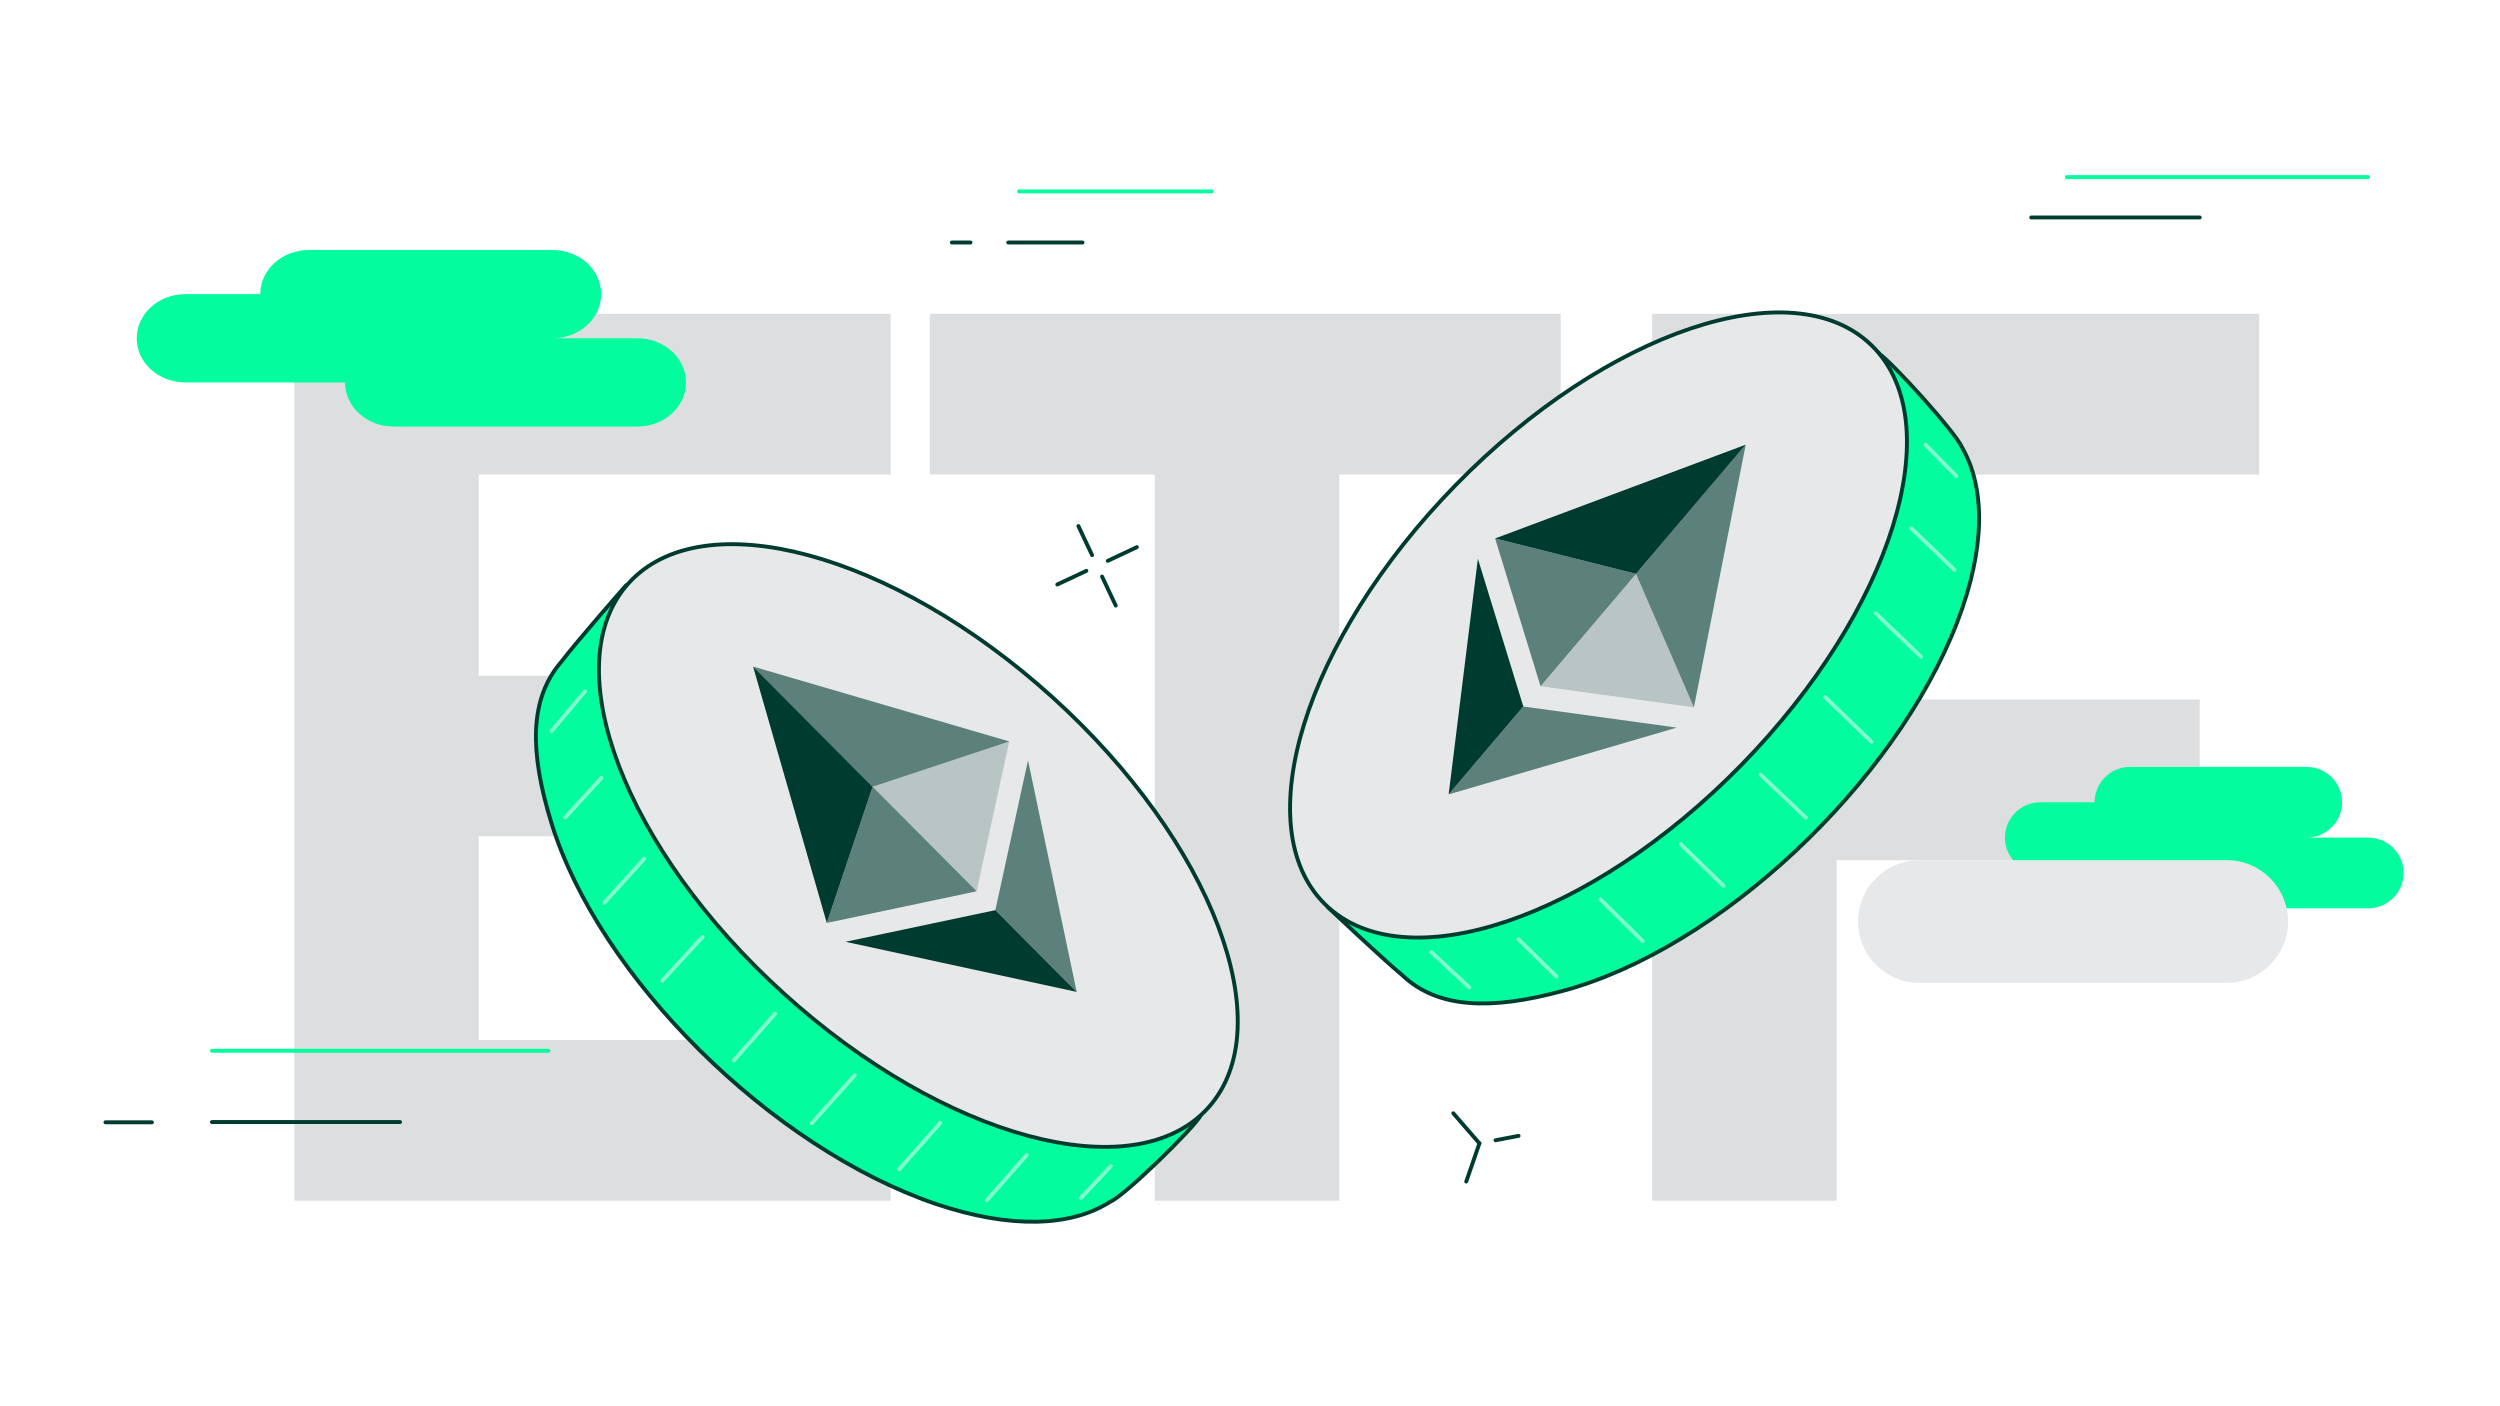<svg width="1920" height="1080" viewBox="0 0 1920 1080" fill="none" xmlns="http://www.w3.org/2000/svg"><path d="M226 922.115V241H684.039V364.424H367.709V518.932H665.754V642.355H367.709V798.692H684.039V922.115H226Z" fill="#DCDEDF"/><path d="M886.88 922.115V364.424H714.087V241H1198.64V364.424H1028.59V922.115H886.88Z" fill="#DCDEDF"/><path d="M1268.81 922.115V241H1735.08V364.424H1410.52V537.217H1689.37V660.64H1410.52V922.115H1268.81Z" fill="#DCDEDF"/><path d="M1442.83 271.442C1451.76 276.729 1502.25 332.331 1506.8 343.543C1524.76 374.513 1525 420.687 1503.28 477.504C1455.32 602.165 1319.59 729.163 1199.89 761.107C1144.06 776.192 1103.64 774.435 1076.6 748.665C1061.1 735.762 1019.83 696.771 1019.83 696.771C1013.72 685.318 1034.06 683.077 1032.66 667.673C1027.95 640.033 1032.41 605.35 1047.66 565.988C1095.62 441.327 1231.35 314.329 1351.05 282.385C1401.54 268.717 1417.92 250.998 1443.11 271.293L1442.83 271.442Z" fill="#03FC9D" stroke="#003B2F" stroke-width="3" stroke-linecap="round" stroke-linejoin="round"/><path d="M1337.47 587.361C1453.36 468.811 1498.14 324.643 1437.49 265.354C1376.84 206.064 1233.73 254.104 1117.84 372.654C1001.95 491.204 957.167 635.372 1017.82 694.662C1078.47 753.951 1221.58 705.911 1337.47 587.361Z" fill="#E6E8EA" stroke="#003B2F" stroke-width="3" stroke-linecap="round" stroke-linejoin="round"/><path d="M1352 594.857L1386.88 627.927" stroke="#83FCD0" stroke-width="3" stroke-linecap="round" stroke-linejoin="round"/><path d="M1401.7 535.313L1437.32 569.779" stroke="#83FCD0" stroke-width="3" stroke-linecap="round" stroke-linejoin="round"/><path d="M1440.64 471.099L1475.24 504.318" stroke="#83FCD0" stroke-width="3" stroke-linecap="round" stroke-linejoin="round"/><path d="M1467.8 405.635L1501.09 437.755" stroke="#83FCD0" stroke-width="3" stroke-linecap="round" stroke-linejoin="round"/><path d="M1478.84 341.595L1502.43 365.615" stroke="#83FCD0" stroke-width="3" stroke-linecap="round" stroke-linejoin="round"/><path d="M1290.81 648.334L1323.68 680.324" stroke="#83FCD0" stroke-width="3" stroke-linecap="round" stroke-linejoin="round"/><path d="M1229.04 690.636L1261.63 722.775" stroke="#83FCD0" stroke-width="3" stroke-linecap="round" stroke-linejoin="round"/><path d="M1166.11 721.35L1195.34 749.896" stroke="#83FCD0" stroke-width="3" stroke-linecap="round" stroke-linejoin="round"/><path d="M1099.23 731.206L1128.42 758.335" stroke="#83FCD0" stroke-width="3" stroke-linecap="round" stroke-linejoin="round"/><path opacity="0.6" fill-rule="evenodd" clip-rule="evenodd" d="M1340.71 341.501L1256.45 440.7L1300.93 543.223L1340.71 341.501Z" fill="#003B2F"/><path fill-rule="evenodd" clip-rule="evenodd" d="M1340.71 341.501L1148.24 413.521L1256.45 440.7L1340.71 341.501Z" fill="#003B2F"/><path opacity="0.6" fill-rule="evenodd" clip-rule="evenodd" d="M1169.9 542.586L1112.56 610.091L1287.7 558.802L1169.9 542.586Z" fill="#003B2F"/><path fill-rule="evenodd" clip-rule="evenodd" d="M1112.56 610.091L1169.9 542.586L1135.01 429.099L1112.56 610.091Z" fill="#003B2F"/><path opacity="0.2" fill-rule="evenodd" clip-rule="evenodd" d="M1183.14 527.007L1300.93 543.224L1256.45 440.7L1183.14 527.007Z" fill="#003B2F"/><path opacity="0.6" fill-rule="evenodd" clip-rule="evenodd" d="M1148.24 413.521L1183.14 527.007L1256.45 440.7L1148.24 413.521Z" fill="#003B2F"/><path d="M922.109 856.682C917.443 865.776 863.644 918.626 852.569 922.978C822.662 942.209 776.122 944.002 718.667 924.607C592.206 881.445 460.078 750.642 423.501 632.085C406.448 576.803 406.627 536.478 431.122 508.219C443.42 491.96 480.725 449.667 480.725 449.667C491.734 443.077 495.002 463.142 510.182 461.359C537.792 455.634 572.375 458.666 612.192 472.3C738.653 515.461 870.782 646.265 907.359 764.822C922.683 814.554 941.284 830.368 922.096 856.234L922.109 856.682Z" fill="#03FC9D" stroke="#003B2F" stroke-width="3" stroke-linecap="round" stroke-linejoin="round"/><path d="M602.219 763.227C725.12 874.492 870.897 913.718 927.821 850.841C984.744 787.964 931.258 646.794 808.356 535.53C685.455 424.265 539.678 385.039 482.754 447.916C425.831 510.793 479.317 651.962 602.219 763.227Z" fill="#E6E8EA" stroke="#003B2F" stroke-width="3" stroke-linecap="round" stroke-linejoin="round"/><path d="M595.281 778.543L563.614 814.401" stroke="#83FCD0" stroke-width="3" stroke-linecap="round" stroke-linejoin="round"/><path d="M656.453 825.829L623.468 862.621" stroke="#83FCD0" stroke-width="3" stroke-linecap="round" stroke-linejoin="round"/><path d="M722.24 862.232L690.573 898.09" stroke="#83FCD0" stroke-width="3" stroke-linecap="round" stroke-linejoin="round"/><path d="M788.587 886.972L758.007 921.679" stroke="#83FCD0" stroke-width="3" stroke-linecap="round" stroke-linejoin="round"/><path d="M853.122 895.633L830.084 920.043" stroke="#83FCD0" stroke-width="3" stroke-linecap="round" stroke-linejoin="round"/><path d="M539.589 719.447L508.535 753.272" stroke="#83FCD0" stroke-width="3" stroke-linecap="round" stroke-linejoin="round"/><path d="M494.85 659.369L464.244 693.181" stroke="#83FCD0" stroke-width="3" stroke-linecap="round" stroke-linejoin="round"/><path d="M461.921 597.375L434.127 627.746" stroke="#83FCD0" stroke-width="3" stroke-linecap="round" stroke-linejoin="round"/><path d="M449.252 530.991L423.696 561.297" stroke="#83FCD0" stroke-width="3" stroke-linecap="round" stroke-linejoin="round"/><path opacity="0.6" fill-rule="evenodd" clip-rule="evenodd" d="M578.374 511.931L670.163 604.212L775.089 569.434L578.374 511.931Z" fill="#003B2F"/><path fill-rule="evenodd" clip-rule="evenodd" d="M578.374 511.93L634.975 708.801L670.163 604.212L578.374 511.93Z" fill="#003B2F"/><path opacity="0.6" fill-rule="evenodd" clip-rule="evenodd" d="M764.439 698.991L826.902 761.789L789.504 583.925L764.439 698.991Z" fill="#003B2F"/><path fill-rule="evenodd" clip-rule="evenodd" d="M826.902 761.789L764.439 698.991L649.39 723.293L826.902 761.789Z" fill="#003B2F"/><path opacity="0.2" fill-rule="evenodd" clip-rule="evenodd" d="M750.024 684.5L775.089 569.434L670.163 604.212L750.024 684.5Z" fill="#003B2F"/><path opacity="0.6" fill-rule="evenodd" clip-rule="evenodd" d="M634.975 708.802L750.024 684.5L670.163 604.212L634.975 708.802Z" fill="#003B2F"/><path d="M489.457 259.806H424.331C444.968 259.806 461.718 244.663 461.718 225.903C461.718 207.142 444.968 192 424.331 192H237.262C216.625 192 199.875 207.142 199.875 225.903H142.387C121.75 225.903 105 241.045 105 259.806C105 278.566 121.75 293.709 142.387 293.709H265.001C265.001 312.469 281.751 327.612 302.388 327.612H489.457C510.093 327.612 526.844 312.469 526.844 293.709C526.844 274.948 510.093 259.806 489.457 259.806Z" fill="#03FC9D"/><path d="M1818.82 643.301H1771.58C1786.46 643.301 1798.73 631.183 1798.73 616.151C1798.73 601.118 1786.61 589 1771.58 589H1635.82C1620.94 589 1608.67 601.118 1608.67 616.151H1566.95C1552.07 616.151 1539.8 628.269 1539.8 643.301C1539.8 658.334 1551.92 670.452 1566.95 670.452H1655.92C1655.92 685.331 1668.04 697.603 1683.07 697.603H1818.82C1833.7 697.603 1845.97 685.485 1845.97 670.452C1845.97 655.42 1833.85 643.301 1818.82 643.301Z" fill="#03FC9D"/><path d="M1474.09 754.815H1710.16C1736.17 754.815 1757.26 733.731 1757.26 707.723C1757.26 681.715 1736.17 660.631 1710.16 660.631H1474.09C1448.08 660.631 1427 681.715 1427 707.723C1427 733.731 1448.08 754.815 1474.09 754.815Z" fill="#E6E8EA"/><path d="M81 861.929H116.68" stroke="#003B2F" stroke-width="3" stroke-linecap="round" stroke-linejoin="round"/><path d="M162.761 807H421.17" stroke="#03FC9D" stroke-width="3" stroke-linecap="round" stroke-linejoin="round"/><path d="M162.761 861.735H307.229" stroke="#003B2F" stroke-width="3" stroke-linecap="round" stroke-linejoin="round"/><path d="M774.313 186.25H831.373" stroke="#003B2F" stroke-width="3" stroke-linecap="round" stroke-linejoin="round"/><path d="M731 186.25H745.351" stroke="#003B2F" stroke-width="3" stroke-linecap="round" stroke-linejoin="round"/><path d="M782.613 147H930.45" stroke="#03FC9D" stroke-width="3" stroke-linecap="round" stroke-linejoin="round"/><path d="M828.207 404L838.72 426.34" stroke="#003B2F" stroke-width="3" stroke-linecap="round" stroke-linejoin="round"/><path d="M846.385 442.766L856.898 465.106" stroke="#003B2F" stroke-width="3" stroke-linecap="round" stroke-linejoin="round"/><path d="M812 448.899L834.34 438.386" stroke="#003B2F" stroke-width="3" stroke-linecap="round" stroke-linejoin="round"/><path d="M850.767 430.72L873.106 420.207" stroke="#003B2F" stroke-width="3" stroke-linecap="round" stroke-linejoin="round"/><path d="M1116.13 855L1136.2 878.114" stroke="#003B2F" stroke-width="3" stroke-linecap="round" stroke-linejoin="round"/><path d="M1166.27 872.337L1148.56 875.729" stroke="#003B2F" stroke-width="3" stroke-linecap="round" stroke-linejoin="round"/><path d="M1136.2 878.114L1126.07 907.429" stroke="#003B2F" stroke-width="3" stroke-linecap="round" stroke-linejoin="round"/><path d="M1587.32 136H1818.7" stroke="#03FC9D" stroke-width="3" stroke-linecap="round" stroke-linejoin="round"/><path d="M1560 167.013H1689.4" stroke="#003B2F" stroke-width="3" stroke-linecap="round" stroke-linejoin="round"/></svg>